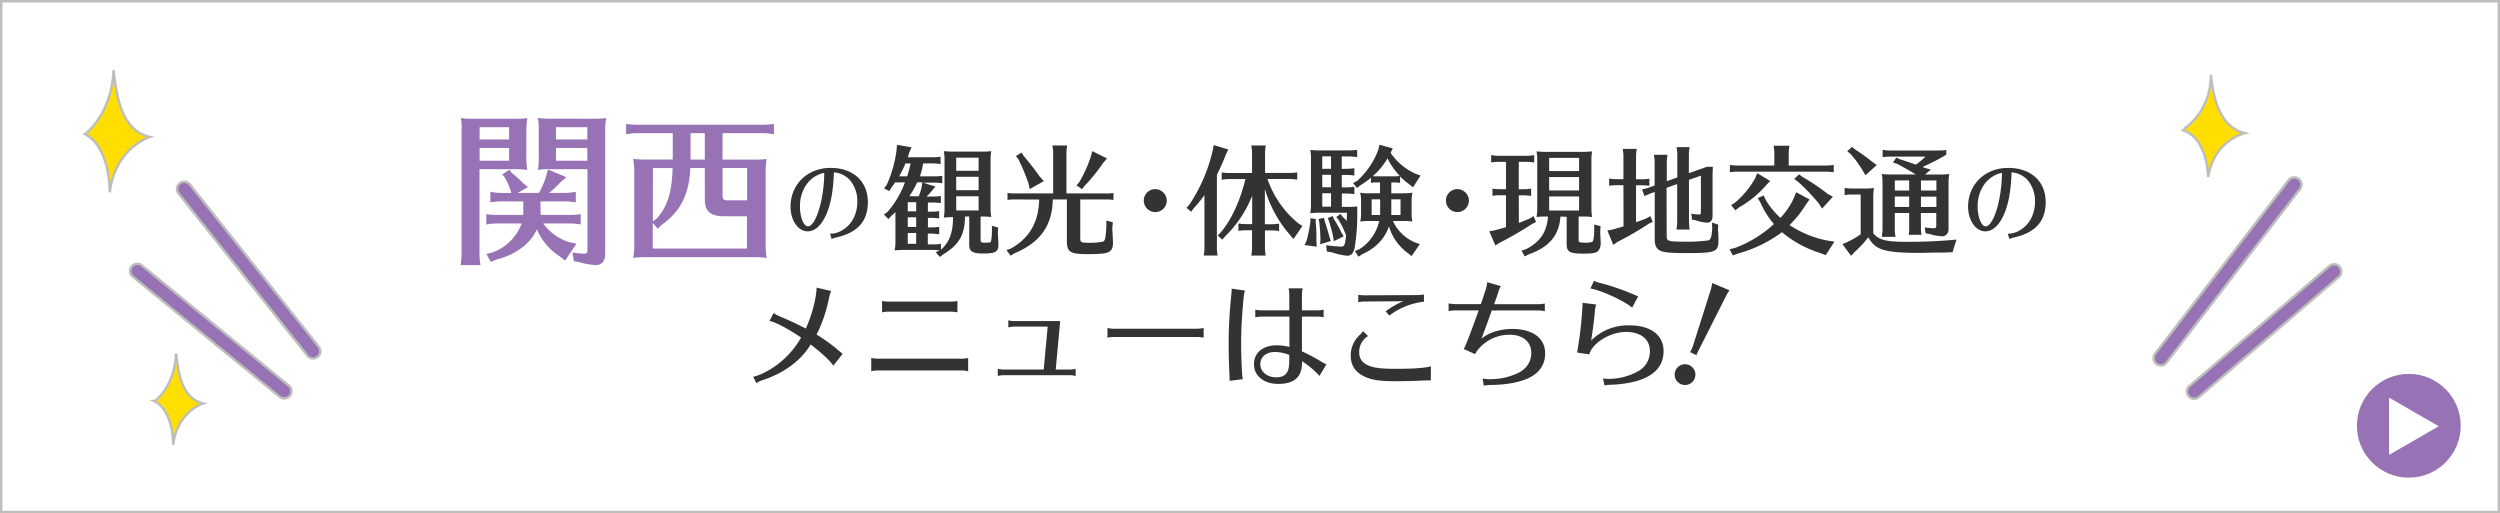 <svg xmlns="http://www.w3.org/2000/svg" viewBox="0 0 1018 209"><rect x="0" y="0" width="1018" height="209" fill="#808080" stroke="none"/><defs><style>.cls-1,.cls-6{fill:#fff;}.cls-1,.cls-2,.cls-3{stroke:#bebebb;stroke-miterlimit:10;}.cls-2,.cls-4{fill:#9773b6;}.cls-3{fill:#ffde00;}.cls-5{fill:#333;}</style></defs><title>アートボード 41</title><g id="activity_bn"><rect class="cls-1" x="0.5" y="0.5" width="1017" height="208"/><path class="cls-2" d="M115.72,162.23a2.93,2.93,0,0,1-1.86-.67L54.14,112.7a2.94,2.94,0,1,1,3.72-4.55L117.59,157a2.94,2.94,0,0,1-1.87,5.22Z"/><path class="cls-2" d="M127.49,145.94a2.94,2.94,0,0,1-2.3-1.11L72.7,78.77a2.94,2.94,0,0,1,4.61-3.66l52.48,66.06a2.94,2.94,0,0,1-2.3,4.77Z"/><path class="cls-2" d="M879.88,148.78a2.9,2.9,0,0,1-1.79-.6,3,3,0,0,1-.54-4.13l54.29-70.58a2.94,2.94,0,1,1,4.66,3.58l-54.29,70.59A2.93,2.93,0,0,1,879.88,148.78Z"/><path class="cls-2" d="M893.45,162.36a2.94,2.94,0,0,1-1.91-5.17l57-48.87a2.94,2.94,0,1,1,3.83,4.47l-57,48.86A2.93,2.93,0,0,1,893.45,162.36Z"/><path class="cls-3" d="M71.71,143.94c.88,7.84,2.33,18.3,11,20.33,0,0-10.45,3.2-12.2,16.85,0,0,.29-13.65-7.55-17.72C63,163.4,71.13,157.59,71.71,143.94Z"/><path class="cls-3" d="M900.27,30.5c.83,7.77,2.91,21,13.73,23.72,0,0-12.48,2.92-14.84,17.9,0,0-.14-16.23-10.55-19.15C888.61,53,900.27,46.32,900.27,30.5Z"/><path class="cls-3" d="M46.24,28.59C47.41,39.07,49.35,53.05,61,55.77c0,0-14,4.27-16.31,22.53,0,0,.39-18.26-10.1-23.69C34.59,54.61,45.47,46.84,46.24,28.59Z"/><path class="cls-4" d="M188,52.27a21.93,21.93,0,0,0-.33-4.19,33,33,0,0,0,5.06.27h17a33.38,33.38,0,0,0,5-.27,34.54,34.54,0,0,0-.41,5.41V64.23a24.2,24.2,0,0,0,.41,4.93,42.79,42.79,0,0,0-5-.27H195.25v34.72a26.77,26.77,0,0,0,.41,4.32h-8.11l.13-.81.07-.88a15,15,0,0,0,.2-2.63V52.27Zm7.3,4.52h12v-5h-12Zm0,8.65h12v-5.2h-12Zm24.86,22.09H232a27.35,27.35,0,0,0,4.46-.34v4.19l-.34-.07-1.35-.13A16.19,16.19,0,0,0,232,91H221.19a20.93,20.93,0,0,0,10.4,7.56l3.11.68-4.59,6.89-2.23-1.76a24.34,24.34,0,0,1-9.26-11c-2.56,5.81-8.51,10.27-16.34,12.29l-2.44,1-1.75-3.24,2.77-.75A19.9,19.9,0,0,0,212.41,91h-9.93c-.81,0-1.83.06-2.57.13l-1.28.2-.61.07V87.19a28.41,28.41,0,0,0,4.46.34h10.6V82H204a35.26,35.26,0,0,0-4.32.41V78.07a20.27,20.27,0,0,0,4.32.48h4.19l-.27-1a28.8,28.8,0,0,0-2.3-5.2l-1.08-1.35,2.91-1.89,1,1.35a44.32,44.32,0,0,1,4.66,4.19L215,76.18l-4.19,2.37h8.65a33.08,33.08,0,0,0,2.91-6.76l.74-2.77,7.5,3.11L228,74.43a35.25,35.25,0,0,1-4.39,4.12H230a22.22,22.22,0,0,0,4.46-.48V82.4l-.34-.07-1.35-.14A17.83,17.83,0,0,0,230,82h-9.93Zm21.62-39.18a36.06,36.06,0,0,0,5.06-.27,25.63,25.63,0,0,0-.4,5v50.33c0,2.9-1.42,4.52-3.85,4.52a29.31,29.31,0,0,1-6.83-1.22l-2.09-.33-.54-3.58a26.6,26.6,0,0,0,4.73.47c1.08,0,1.35-.34,1.35-1.55V68.89H223.22a27.49,27.49,0,0,0-4.19.27,26.06,26.06,0,0,0,.34-4.93v-12a21.49,21.49,0,0,0-.34-4.19,35,35,0,0,0,5,.27ZM226.39,51.8v5h12.77v-5Zm0,8.44v5.2h12.77v-5.2Z"/><path class="cls-4" d="M306.64,65a37.2,37.2,0,0,0,5.54-.27,28.76,28.76,0,0,0-.41,5.74v30a28.78,28.78,0,0,0,.41,4.53,40.47,40.47,0,0,0-4.46-.27H262.53a40.55,40.55,0,0,0-4.73.27,25.3,25.3,0,0,0,.47-5.74V70.44a25.66,25.66,0,0,0-.47-5.74,47,47,0,0,0,5.61.27h10.53V54.23H259.42c-.95,0-1.69.07-2.5.13l-1.28.21-.68.06V50.45a29.44,29.44,0,0,0,4.46.33h51.2a28.61,28.61,0,0,0,4.53-.33v4.18l-.34-.06-1.35-.14a18.12,18.12,0,0,0-2.84-.2H294.21V65ZM281.1,68.41c-.47,10.68-3.91,17.57-11.48,23l-1.82,1.69-2-2.3v10.4h38.37V88.07H295c-5.67,0-8-2-8-6.82V68.41ZM265.84,90.1l1.48-1c4.46-4.93,6.29-10.67,6.56-20.67h-8ZM287,54.23h-5.81V65H287Zm17.23,14.18h-10v11c0,1.83.34,2.17,2.43,2.17h7.57Z"/><path class="cls-5" d="M338,95.16a8.82,8.82,0,0,0,4.63-1.22c4.07-2.22,6.47-6.59,6.47-11.8a13.12,13.12,0,0,0-3-8.77,9.71,9.71,0,0,0-6.54-3.19c-.26,7.7-1.3,13.29-3.3,17.58s-4.55,6.44-7.4,6.44c-3.88,0-6.95-4.44-6.95-10.07,0-9.06,6.91-15.76,16.31-15.76,9.18,0,15.17,5.48,15.17,13.91,0,7.81-4.14,12.44-12.84,14.4a10.3,10.3,0,0,0-1.92.63ZM328,75.74a15.41,15.41,0,0,0-2.25,8.43c0,4.26,1.51,8,3.25,8,3.22,0,6.63-11.17,6.63-21.79A11.78,11.78,0,0,0,328,75.74Z"/><path class="cls-5" d="M399.65,61.73a26.28,26.28,0,0,0,4-.19,20.28,20.28,0,0,0-.29,4.05V85.18a19.22,19.22,0,0,0,.29,3.18,29.52,29.52,0,0,0-3.19-.19h-1.16v9.5c0,1,.29,1.16,2,1.16s2.13-.14,2.27-.67a23.69,23.69,0,0,0,.34-3.86V91.93l2.56.73-.15,2.07.05.87c.14,2.56.19,3.47.19,4,0,2.9-1.16,3.62-6,3.62-4.63,0-5.89-.77-5.89-3.66V88.17h-1.73c-.05,7.43-2.41,11.53-8.83,15.39l-1.4,1.06-1.69-1.93,1.69-.77-.34,0-.34-.05c-.48,0-1.2-.09-2-.09H367.61a28.85,28.85,0,0,0-3.33.19,17.35,17.35,0,0,0,.34-4.1V86.38c-.29.29-.62.58-1.49,1.36l-1.35,1.44-1.84-1.78,1.55-1.21a38.7,38.7,0,0,0,7-11.92h-4c-.29.44-.57.82-1.35,1.89l-1,1.64L360,76.73l1.16-1.59a51.26,51.26,0,0,0,3.9-13.85l.2-2.31L371.18,60l-1,2.27c-.24.91-.34,1.16-.53,1.78h10.13a20.66,20.66,0,0,0,3.23-.24v2.94l-.53,0-.67-.1c-.53-.05-1.21-.1-2-.1h-3.91a32.71,32.71,0,0,1-1.3,5.26h6a18.31,18.31,0,0,0,3.09-.24v3l-.48,0a14.92,14.92,0,0,0-2.61-.2h-4.82l5.11,1.6-1.54,1.83-.19.29a25.69,25.69,0,0,1-1.88,1.93h2.65a19.74,19.74,0,0,0,3.18-.24v2.89l-.53,0-.67-.09c-.53-.05-1.16-.1-2-.1h-2.08v3.72h1.36a20.83,20.83,0,0,0,3.23-.24v2.94l-.53,0-.68-.1c-.53,0-1.2-.09-2-.09h-1.36v3.9h1.4a18.77,18.77,0,0,0,3.19-.24v3l-.24,0-1-.1a11.19,11.19,0,0,0-2-.14h-1.4v4.39h2.13a20.75,20.75,0,0,0,3.23-.24v2.41c3.52-3.24,4.87-6.85,4.92-13.27a34.43,34.43,0,0,0-3.76.19,21.75,21.75,0,0,0,.29-4V65.06a18.6,18.6,0,0,0-.29-3.52,34.28,34.28,0,0,0,4,.19Zm-30.93,4.82a51.47,51.47,0,0,1-2.6,5.26h3.28a53.08,53.08,0,0,0,1.4-5.26Zm.92,15.78v3.72h3.43V82.33Zm0,10.08h3.43v-3.9h-3.43Zm0,6.86h3.43V94.88h-3.43Zm4.54-19.35.09-.34a29.68,29.68,0,0,0,1-3.33l.33-2h-2.12a35,35,0,0,1-3.23,5.65Zm24.31-15.73h-9.12v5.36h9.12ZM389.37,72v5.45h9.12V72Zm0,7.91v5.79h9.12V79.92Z"/><path class="cls-5" d="M413.4,81.22a16.72,16.72,0,0,0-3.14.19V78.57a20.57,20.57,0,0,0,3.14.19h15.44V62.45c0-.62,0-1.2-.1-1.78l-.14-1-.05-.43h6a19.89,19.89,0,0,0-.29,3.18V78.76h16a16.41,16.41,0,0,0,3.14-.19v2.84a17.08,17.08,0,0,0-2.56-.19H439.89v16c0,1.45.43,1.64,3.67,1.64a28.82,28.82,0,0,0,5.45-.43c1-.29,1.2-1.31,1.49-6l0-2.6,2.65.67L452.92,93c.14,2.55.29,5.11.29,6,0,2.07-.68,3.23-2.18,3.81-1.2.48-3.76.67-8.29.67-6.95,0-8.3-.86-8.3-5.26v-17H428.7c-.2,10.66-5.12,17.52-15.59,21.91l-1.59,1-1.69-2.31,1.83-.63c7.53-4.25,11.25-10.66,11.49-19.93Zm3.38-17.8c2.22,2.6,4.29,5.26,6.7,8.59l1.6,1.73L419.29,77l-.49-2.31a81.65,81.65,0,0,0-4.1-9.84l-1-1.31L416,62.12Zm34,1.11-1.59,1.83a72.58,72.58,0,0,1-7.62,9.41l-1,1.25-2.21-1.54,1.15-1.35a53.87,53.87,0,0,0,4.68-10.37l.58-2.22Z"/><path class="cls-5" d="M475.11,81.66A4.68,4.68,0,1,1,470.43,77,4.78,4.78,0,0,1,475.11,81.66Z"/><path class="cls-5" d="M495.52,100.86a15.63,15.63,0,0,0,.29,3.18h-5.65a16.58,16.58,0,0,0,.29-3.18V79.44a49,49,0,0,1-4.29,5.26l-1.11,1.54-1.93-1.64,1.11-1.16a66.56,66.56,0,0,0,9.55-22l.44-2.36,5.93,1.78-1.06,2.27a79.27,79.27,0,0,1-3.57,8Zm19.54-9.55h2.6a18.86,18.86,0,0,0,3.19-.25v3l-.53-.05-.68-.1c-.53,0-1.16-.09-2-.09h-2.55v7.09a20.35,20.35,0,0,0,.29,3.18h-5.79l0-.24.1-1a11.91,11.91,0,0,0,.15-2V93.77h-2.56a19.76,19.76,0,0,0-3,.24v-3a20.5,20.5,0,0,0,3,.25h2.6V79.73a47.45,47.45,0,0,1-11,16.5l-1.16,1.35-1.88-1.69,1.2-1.21c4.34-5.06,8-13,10.09-21.76h-6.42a16.66,16.66,0,0,0-3.23.29v-3a22,22,0,0,0,3.23.24h9.12v-8c0-.62-.05-1.2-.1-1.78l-.14-1-.05-.43h5.88a19.57,19.57,0,0,0-.28,3.18v8H525a20.75,20.75,0,0,0,3.23-.24v3a17.4,17.4,0,0,0-3.23-.29h-8.93l.29.68a40,40,0,0,0,12.26,17.32L530.35,92l-3.66,5.36-1.35-1.64a49.21,49.21,0,0,1-10.28-18.77Z"/><path class="cls-5" d="M535.76,89.18l0,1.35c.19,1.93.29,4.06.29,5.79,0,.39,0,1.21,0,2.13l.1,2-4.93-.67.87-1.88a66.28,66.28,0,0,0,1.5-7.53v-1.5ZM548.3,68.73a18.86,18.86,0,0,0,3.19-.25v3a19.51,19.51,0,0,0-3.19-.24h-1.93v5.06h1.88a20.86,20.86,0,0,0,3.24-.24V79l-.54,0-.67-.1c-.53,0-1.21-.1-2-.1h-1.88v5.45h2.17a31,31,0,0,0,4.1-.19v1.74a84.62,84.62,0,0,1-1,14.81c-.43,2.36-1.4,3.52-3,3.52a23.28,23.28,0,0,1-6-1.3l-2.37-.43L540,99.85a57.64,57.64,0,0,0,6.13.57c1.3,0,1.54-.57,2-4.58l-.68-1.69A36,36,0,0,0,545,89.42l-.87-1.06,1.74-1.25.67,1A23.21,23.21,0,0,1,548.4,90V89l.05-.87v-1.5H536.87a26.79,26.79,0,0,0-3.33.2,20.94,20.94,0,0,0,.29-4V65a19.47,19.47,0,0,0-.29-3.95,34.17,34.17,0,0,0,4,.19h11.92a19.74,19.74,0,0,0,3.18-.24V63.9l-.53,0-.67-.09c-.53,0-1.16-.1-2-.1h-3.09v5.07ZM539.47,90.2c.63,1.83,1.4,4.39,1.88,6.27l.58,1.69-4.39,1.3.15-2c-.05-1.93-.15-3.71-.44-6.8l-.34-1.45,2.18-.53ZM542,63.66h-3.57v5.07H542Zm-3.57,7.53v5.06H542V71.19Zm0,7.52v5.45H542V78.71Zm4.82,10.62a44.81,44.81,0,0,1,3,5.4l.92,1.5-4.05,2-.29-2c-.44-2.08-1-4-1.64-6.13l-.53-1.31,2-.82Zm28.28-10.62a22.47,22.47,0,0,0,3.62-.24,15.75,15.75,0,0,0-.34,3.43v5a12.69,12.69,0,0,0,.34,3.29,26.94,26.94,0,0,0-3.62-.2h-4.3A17.13,17.13,0,0,0,576,98.64l2.17.77-3.38,4.87L573,102.84a20.75,20.75,0,0,1-7.43-10.67c-1.55,4.88-5.36,8.88-10.76,11.29l-1.64,1.07-1.45-2.32,1.88-.77a18.16,18.16,0,0,0,8-11.44h-4.78a21.14,21.14,0,0,0-2.94.2,12.87,12.87,0,0,0,.34-3.29V81.7a11.4,11.4,0,0,0-.39-3.23,18.21,18.21,0,0,0,3.52.24h4.59V74.27h-1.4a11.89,11.89,0,0,0-2.27.2V72.39a39.94,39.94,0,0,1-4.15,2.94l-1.54,1.21-1.6-2,1.65-.87a32.38,32.38,0,0,0,8.54-12.45l.57-2.27,5.41,1.5-.92,1.78a24.73,24.73,0,0,0,10.23,8.54l2,.73-3.09,4.77-1.69-1.35a26.26,26.26,0,0,1-3.57-3.09v2.66a13,13,0,0,0-2.36-.2h-1.21v4.44Zm-13,2.46v6.37H562V81.17Zm9.27-9.36a10.19,10.19,0,0,0,2.17-.19A29.28,29.28,0,0,1,565,64.48a28.89,28.89,0,0,1-6,7.24,7.86,7.86,0,0,0,1.5.09Zm2.5,15.73V81.17h-3.76v6.37Z"/><path class="cls-5" d="M598.14,81.66A4.68,4.68,0,1,1,593.46,77,4.78,4.78,0,0,1,598.14,81.66Z"/><path class="cls-5" d="M618.48,90.78c1.49-.58,3.17-1.25,4.61-1.88l1.39-.91,1,2.45-1.39.62a147.48,147.48,0,0,1-13.3,7.73l-1.87,1.15-2.5-5.76,2.12-.38c1.87-.48,2.06-.53,4.7-1.3v-13H610.9a20.89,20.89,0,0,0-3.17.24V76.81a21.25,21.25,0,0,0,3.17.24h2.35V65.91h-2.88a20.89,20.89,0,0,0-3.17.24v-3a16.82,16.82,0,0,0,3.17.29h11.19a16,16,0,0,0,3.16-.29v3l-.52-.05-.68-.09a19.61,19.61,0,0,0-2-.1h-3.08V77.05h1.83a20.51,20.51,0,0,0,3.21-.24v2.92l-.52,0-.68-.1c-.52,0-1.2-.1-2-.1h-1.83Zm16.9-2.6,0,.44c-.67,7.39-4.61,12-12.81,14.92l-1.68.87-1.35-2.35,1.92-.63c5.76-3,8.45-7,8.88-13.25H628.8a30,30,0,0,0-3.12.19,22.27,22.27,0,0,0,.29-4.08V65.19a18.59,18.59,0,0,0-.29-3.55,32.77,32.77,0,0,0,3.89.19h14.74a34.26,34.26,0,0,0,4-.19,20.38,20.38,0,0,0-.28,4.08V85.16a20.51,20.51,0,0,0,.28,3.21,25,25,0,0,0-4-.19h-1.49v9.41c0,.77.1,1,.53,1.06a12.56,12.56,0,0,0,2.16.19c1.87,0,2.88-.24,3.17-.72a15.34,15.34,0,0,0,.48-4.27v-2.4l2.59.62-.14,2.11v.39l.19,4a5.12,5.12,0,0,1-1,3.6c-.82.82-2.3,1.11-5.95,1.11-5.76,0-6.91-.68-6.91-4v-11ZM643,64.28H630.82v5.37H643Zm0,7.82H630.82v5.47H643ZM630.82,80v5.72H643V80Z"/><path class="cls-5" d="M661.06,75.41h-2.64a20.89,20.89,0,0,0-3.17.24V72.73a21.25,21.25,0,0,0,3.17.24h2.64V63.85c0-.68,0-1.2-.1-1.83l-.14-.91-.05-.48h5.71a20.76,20.76,0,0,0-.28,3.22V73h2.25a19.62,19.62,0,0,0,3.17-.24v2.92a20.37,20.37,0,0,0-3.17-.24H666.2V90.49l2.44-.87c.63-.24.82-.33,1.73-.67L672,88l1,2.35-1.58.72a123.15,123.15,0,0,1-12.72,7.39l-1.78,1.25-2.4-5.85,2.11-.39c1.92-.53,2.69-.77,4.47-1.29ZM678.68,96.2c0,2,.57,2.21,7.58,2.21a59.5,59.5,0,0,0,9.36-.53c1-.29,1.39-1.39,1.59-5l-.1-2.26,2.59.87-.14,1.92a51.6,51.6,0,0,1,.19,5.33c-.24,3.84-1.63,4.32-13,4.32-6.82,0-9.55-.29-10.95-1.11s-2-2.21-2-4.51V78.15l-1.83.67-2.35,1-1-2.69,2.45-.62,2.69-1V66.24c0-.67,0-1.19-.1-1.82l-.14-.91,0-.48H679a20.3,20.3,0,0,0-.28,3.21v7.54L683,72.25V63.08c0-.67,0-1.16-.1-1.78l-.14-.91,0-.48H688a21.14,21.14,0,0,0-.29,3.17v7.44l7.3-2.59h2.49c-.09,1.44-.14,2.11-.14,3.21v16.8c0,1.73-.82,2.74-2.21,2.74a18.38,18.38,0,0,1-4.75-1L689,89.43,688.71,87a20,20,0,0,0,3.07.34c.72,0,.82-.1.82-.87V71.53l-4.85,1.72v17a20.19,20.19,0,0,0,.29,3.21h-5.33l0-.24.09-1a11.86,11.86,0,0,0,.15-2V74.93l-4.32,1.54Z"/><path class="cls-5" d="M735.27,83.43a42.38,42.38,0,0,1-6.58,8.21A42.4,42.4,0,0,0,744.34,98l2.64.39-3.55,5.52-2.06-.82a45.06,45.06,0,0,1-15.75-8.54,54.52,54.52,0,0,1-18,8.73l-2,.72-1.34-2.49,2.26-.58a47.81,47.81,0,0,0,15.79-9.69,36.1,36.1,0,0,1-5.52-8.84l-1.06-1.68,2.4-1.15.82,1.78A32.11,32.11,0,0,0,725,88.71a29,29,0,0,0,5.33-7.82l1.1-2.6,5.43,2.93ZM722.5,62.55c0-.63,0-1.2-.1-1.78l-.14-1,0-.43h6.39a19.7,19.7,0,0,0-.29,3.17V67.4h15.12a20.63,20.63,0,0,0,3.22-.24v2.93l-.53,0-.67-.1c-.53,0-1.2-.09-2-.09H707.62a19.85,19.85,0,0,0-3.22.24V67.16a21.86,21.86,0,0,0,3.22.24H722.5Zm-1.68,11.14-1.63,1.72a40.45,40.45,0,0,1-11,9l-1.54,1.25-1.73-2.11,1.68-1.11a36.38,36.38,0,0,0,8.07-9.79l.91-2.11ZM734,72.05A86.87,86.87,0,0,1,744.29,79l2.07,1.1-4.42,4.85L740.74,83a83.56,83.56,0,0,0-8.4-8.83l-1.73-1.3L732.53,71Z"/><path class="cls-5" d="M787.64,102.87c-1.92,0-3.84.1-5.62.1-14.64,0-18.29-1.11-21.26-6.34a43.4,43.4,0,0,1-5.48,5.91l-1.53,1.63-3.51-4.75,2-.87a40.84,40.84,0,0,0,5.42-3.12V79.21h-3.36a19.29,19.29,0,0,0-3.17.24V76.52a20.54,20.54,0,0,0,3.17.24h4.85a26.68,26.68,0,0,0,3.94-.19,22.36,22.36,0,0,0-.29,4.22V95c2.35,2.74,5.18,3.46,13.44,3.46a197.08,197.08,0,0,0,20.45-.91l-1.63,5.18c-1,0-1.15,0-3.07.1l-1.59,0ZM755.62,61a76.78,76.78,0,0,1,6.77,4.9l1.82,1.3-4.61,4.17-1.15-2a46.26,46.26,0,0,0-4.8-6.57l-1.44-1.25,1.92-1.73Zm26.59,31.45a15.81,15.81,0,0,0,.24,3.16h-5.23a14.23,14.23,0,0,0,.19-3.16V86.74h-5.85v6.48a19.89,19.89,0,0,0,.28,3.22h-5.52l0-.24.1-1a13.14,13.14,0,0,0,.14-2V74.31a18.07,18.07,0,0,0-.29-3.46,31.8,31.8,0,0,0,4,.2h9.84l-.53-.34c-1.63-1-2.74-1.63-5.52-3.17l-1.44-.77-1.82-.62,1.39-2,1.34.68,1.11.33c2.16.72,2.78.91,4.7,1.59l.82.28a31.4,31.4,0,0,0,3.89-3.26H769.78a20.89,20.89,0,0,0-3.17.24V61a16.82,16.82,0,0,0,3.17.29h16.13c3,0,4.8,0,6.62-.19V63a89.92,89.92,0,0,1-9.69,5c.14,0,.43.2,1,.39l2.4.67-2.35,2h5.85a31.39,31.39,0,0,0,4-.2,20.48,20.48,0,0,0-.29,4V93.22c0,1.78-1.06,3-2.59,3a20.83,20.83,0,0,1-5.09-.91L784.13,95l-.38-2.4a26.1,26.1,0,0,0,3.7.34c.81,0,1-.24,1-1.2v-5h-6.29Zm-4.8-19h-5.85v4.13h5.85Zm0,6.58h-5.85v4.22h5.85Zm4.8-2.45h6.29V73.49h-6.29Zm6.29,6.67V80.07h-6.29v4.22Z"/><path class="cls-5" d="M817.56,95.16a8.78,8.78,0,0,0,4.62-1.22c4.07-2.22,6.48-6.59,6.48-11.8a13.17,13.17,0,0,0-3-8.77,9.73,9.73,0,0,0-6.55-3.19c-.26,7.7-1.3,13.29-3.3,17.58s-4.55,6.44-7.4,6.44c-3.88,0-7-4.44-7-10.07,0-9.06,6.92-15.76,16.32-15.76C827,68.37,833,73.85,833,82.28c0,7.81-4.15,12.44-12.84,14.4a10.17,10.17,0,0,0-1.93.63Zm-10-19.42a15.41,15.41,0,0,0-2.26,8.43c0,4.26,1.52,8,3.26,8,3.21,0,6.62-11.17,6.62-21.79A11.76,11.76,0,0,0,807.57,75.74Z"/><path class="cls-5" d="M315,127.48a15.77,15.77,0,0,0,3,1.54c4.37,1.87,6.67,3,10.13,4.75,2.5-5.43,4.37-12.67,4.37-16.66l5.95,1.39a17,17,0,0,0-1,3.46,57,57,0,0,1-4.94,14.26,70.62,70.62,0,0,1,8.54,6.14c1.39,1.2,1.63,1.35,2.07,1.73l-3.8,4.8c-1.34-2-4.46-4.94-9.21-8.64-3.84,6.53-11,11.81-19.88,14.64A12.94,12.94,0,0,0,308,156l-1.34-2.64c.72.05,3-.82,5.14-1.92a35.46,35.46,0,0,0,14.4-14c-5.23-3.55-11-6.58-12.87-6.72Z"/><path class="cls-5" d="M394.23,151.19a10.59,10.59,0,0,0-2.69-.33H357.45a10.78,10.78,0,0,0-2.68.33v-5.42a14,14,0,0,0,2.68.29h34.09a14.55,14.55,0,0,0,2.69-.29Zm-4.37-24a14.55,14.55,0,0,0-2.69-.29h-25.3a14.91,14.91,0,0,0-2.69.29v-4.65a14,14,0,0,0,2.69.28h25.3a14.38,14.38,0,0,0,2.69-.28Z"/><path class="cls-5" d="M412.94,133a8.93,8.93,0,0,0-2.35.34v-2.93a8.42,8.42,0,0,0,2.35.33h18.77l-1.82,19.73h5.76a10.85,10.85,0,0,0,2.35-.28v2.93a7.82,7.82,0,0,0-2.35-.34h-27a7.86,7.86,0,0,0-2.35.34v-2.93a10.51,10.51,0,0,0,2.35.28H425L426.62,133Z"/><path class="cls-5" d="M490.13,137.51a14.23,14.23,0,0,0-2.54-.28H453.5a7.23,7.23,0,0,0-2.54.33v-4a11.24,11.24,0,0,0,2.54.29h34.09a15.32,15.32,0,0,0,2.54-.29Z"/><path class="cls-5" d="M500.69,155.08c0-.91,0-1-.05-2.45-.19-3.55-.34-9.16-.34-12.67,0-6.19.39-13.25,1.06-19.73a18.57,18.57,0,0,0,.19-2.69l5.38.77a16.21,16.21,0,0,0-.48,2.4c-.72,7.59-1.06,13.44-1.06,19,0,3.51.15,8.93.38,11.81v.58c.05.43.15,1.58.29,2.3ZM525,120.14a16.15,16.15,0,0,0-.28-2.74h5.71a15.41,15.41,0,0,0-.29,2.74v6.24h6.15a11.58,11.58,0,0,0,2.68-.29v3.12a11.63,11.63,0,0,0-2.68-.29h-6.15v14.16a69.94,69.94,0,0,1,7.83,4.13,9.8,9.8,0,0,0,2.16,1.1l-2.84,4.76L536,151.72a36.42,36.42,0,0,0-5.81-4.65v.57c0,5.86-3.17,8.69-9.7,8.69-5.8,0-9.88-3.26-9.88-8s3.69-7.73,9.36-7.73a20.58,20.58,0,0,1,5.08.68V128.92H513.84a14.91,14.91,0,0,0-2.69.29v-3.12a12.32,12.32,0,0,0,2.69.29H525Zm0,24.38a17.05,17.05,0,0,0-5.8-1.2c-3.6,0-6,2-6,5s2.79,5.33,6.44,5.33,5.32-1.87,5.32-6.1Z"/><path class="cls-5" d="M582.63,154.94c-.77-.05-1.06-.05-1.35-.05-.58,0-1.82.05-3.45.14-2.26.1-6.82.2-9.61.2-6,0-9.36-.44-12-1.64-4.13-1.72-6.2-4.6-6.2-8.78a11.22,11.22,0,0,1,3.6-8.35,6.57,6.57,0,0,0,1.39-1.63l2.07,2a7.48,7.48,0,0,0-3.6,6.77c0,2.59,1.39,4.37,4.18,5.42,2.3.82,5.13,1.16,10.41,1.16,7.49,0,11.72-.29,14.6-1Zm-26.55-32.16a13.21,13.21,0,0,0-3,.28v-3a20.25,20.25,0,0,0,3,.19l20.54-.09a25.46,25.46,0,0,0,3.22-.24v2.92a28.67,28.67,0,0,0-14.11,5.67l-1.49-1.73a31.71,31.71,0,0,1,7.2-4.13Z"/><path class="cls-5" d="M589.87,123.54a14.47,14.47,0,0,0,2.69.29H603c.82-2.3,1.45-4.32,2-6l.1-.38.05-.14a11.57,11.57,0,0,0,.43-2.4l5.57,1.58a9.85,9.85,0,0,0-1.11,2.74c-.57,1.68-1.15,3.31-1.63,4.65h17.91a14.44,14.44,0,0,0,2.73-.29v3.12a15.21,15.21,0,0,0-2.73-.28H607.44c-1.39,4-2.93,8.16-4.22,11.52,3.07-2.55,7.63-4,12.57-4,8.35,0,13.4,3.75,13.4,10,0,4.7-2.55,8.25-7.49,10.32-3.75,1.58-8.79,2.44-14.74,2.49a14.93,14.93,0,0,0-2.78.29l-.44-2.93a11.64,11.64,0,0,0,3,.29,26.67,26.67,0,0,0,11.38-2.5c3.5-1.72,5.42-4.6,5.42-8.2,0-4.52-3.41-7.4-8.78-7.4A16.52,16.52,0,0,0,602.16,142a8.48,8.48,0,0,0-1.49,2.21l-4.7-2.12c.38,0,3-6.81,6.14-15.69h-9.55a15.63,15.63,0,0,0-2.69.28Z"/><path class="cls-5" d="M642.19,143.56a155.84,155.84,0,0,0,2.21-19.25,7.62,7.62,0,0,0,0-1l5.57.68a13.24,13.24,0,0,0-.58,3.16c-.19,2.89-1,8.74-1.49,11.53a21.26,21.26,0,0,1,15.51-6.2c8.74,0,14,3.94,14,10.52,0,8.44-7.54,13.2-21.79,13.68a12.49,12.49,0,0,0-2.26.28l-.62-2.83a20.91,20.91,0,0,0,2.16.15,24.82,24.82,0,0,0,12.24-3.17,9.1,9.1,0,0,0,4.7-8.11c0-4.85-3.7-7.83-9.7-7.83-6.43,0-13.63,4.37-15,9.12Zm22.42-18.29c-3.17-2.73-12.39-7-17-7.82l1.49-3.12a10.72,10.72,0,0,0,2.88,1,93.81,93.81,0,0,1,12.77,4.37c1.25.53,1.87.77,2.3,1Z"/><path class="cls-5" d="M690.38,152.54a4.23,4.23,0,1,1-4.17-4.23A4.27,4.27,0,0,1,690.38,152.54Zm-2.2-9.17a11.49,11.49,0,0,0,1.15-2.4l7.2-22.71a19.23,19.23,0,0,0,.67-3l7.06,2.93a16.66,16.66,0,0,0-1.59,2.69L692,142a27.48,27.48,0,0,0-1.2,2.64Z"/><circle class="cls-4" cx="980.87" cy="173.37" r="21.13"/><polygon class="cls-6" points="972.83 173.57 972.83 161.91 982.93 167.74 993.03 173.57 982.93 179.4 972.83 185.23 972.83 173.57"/></g></svg>